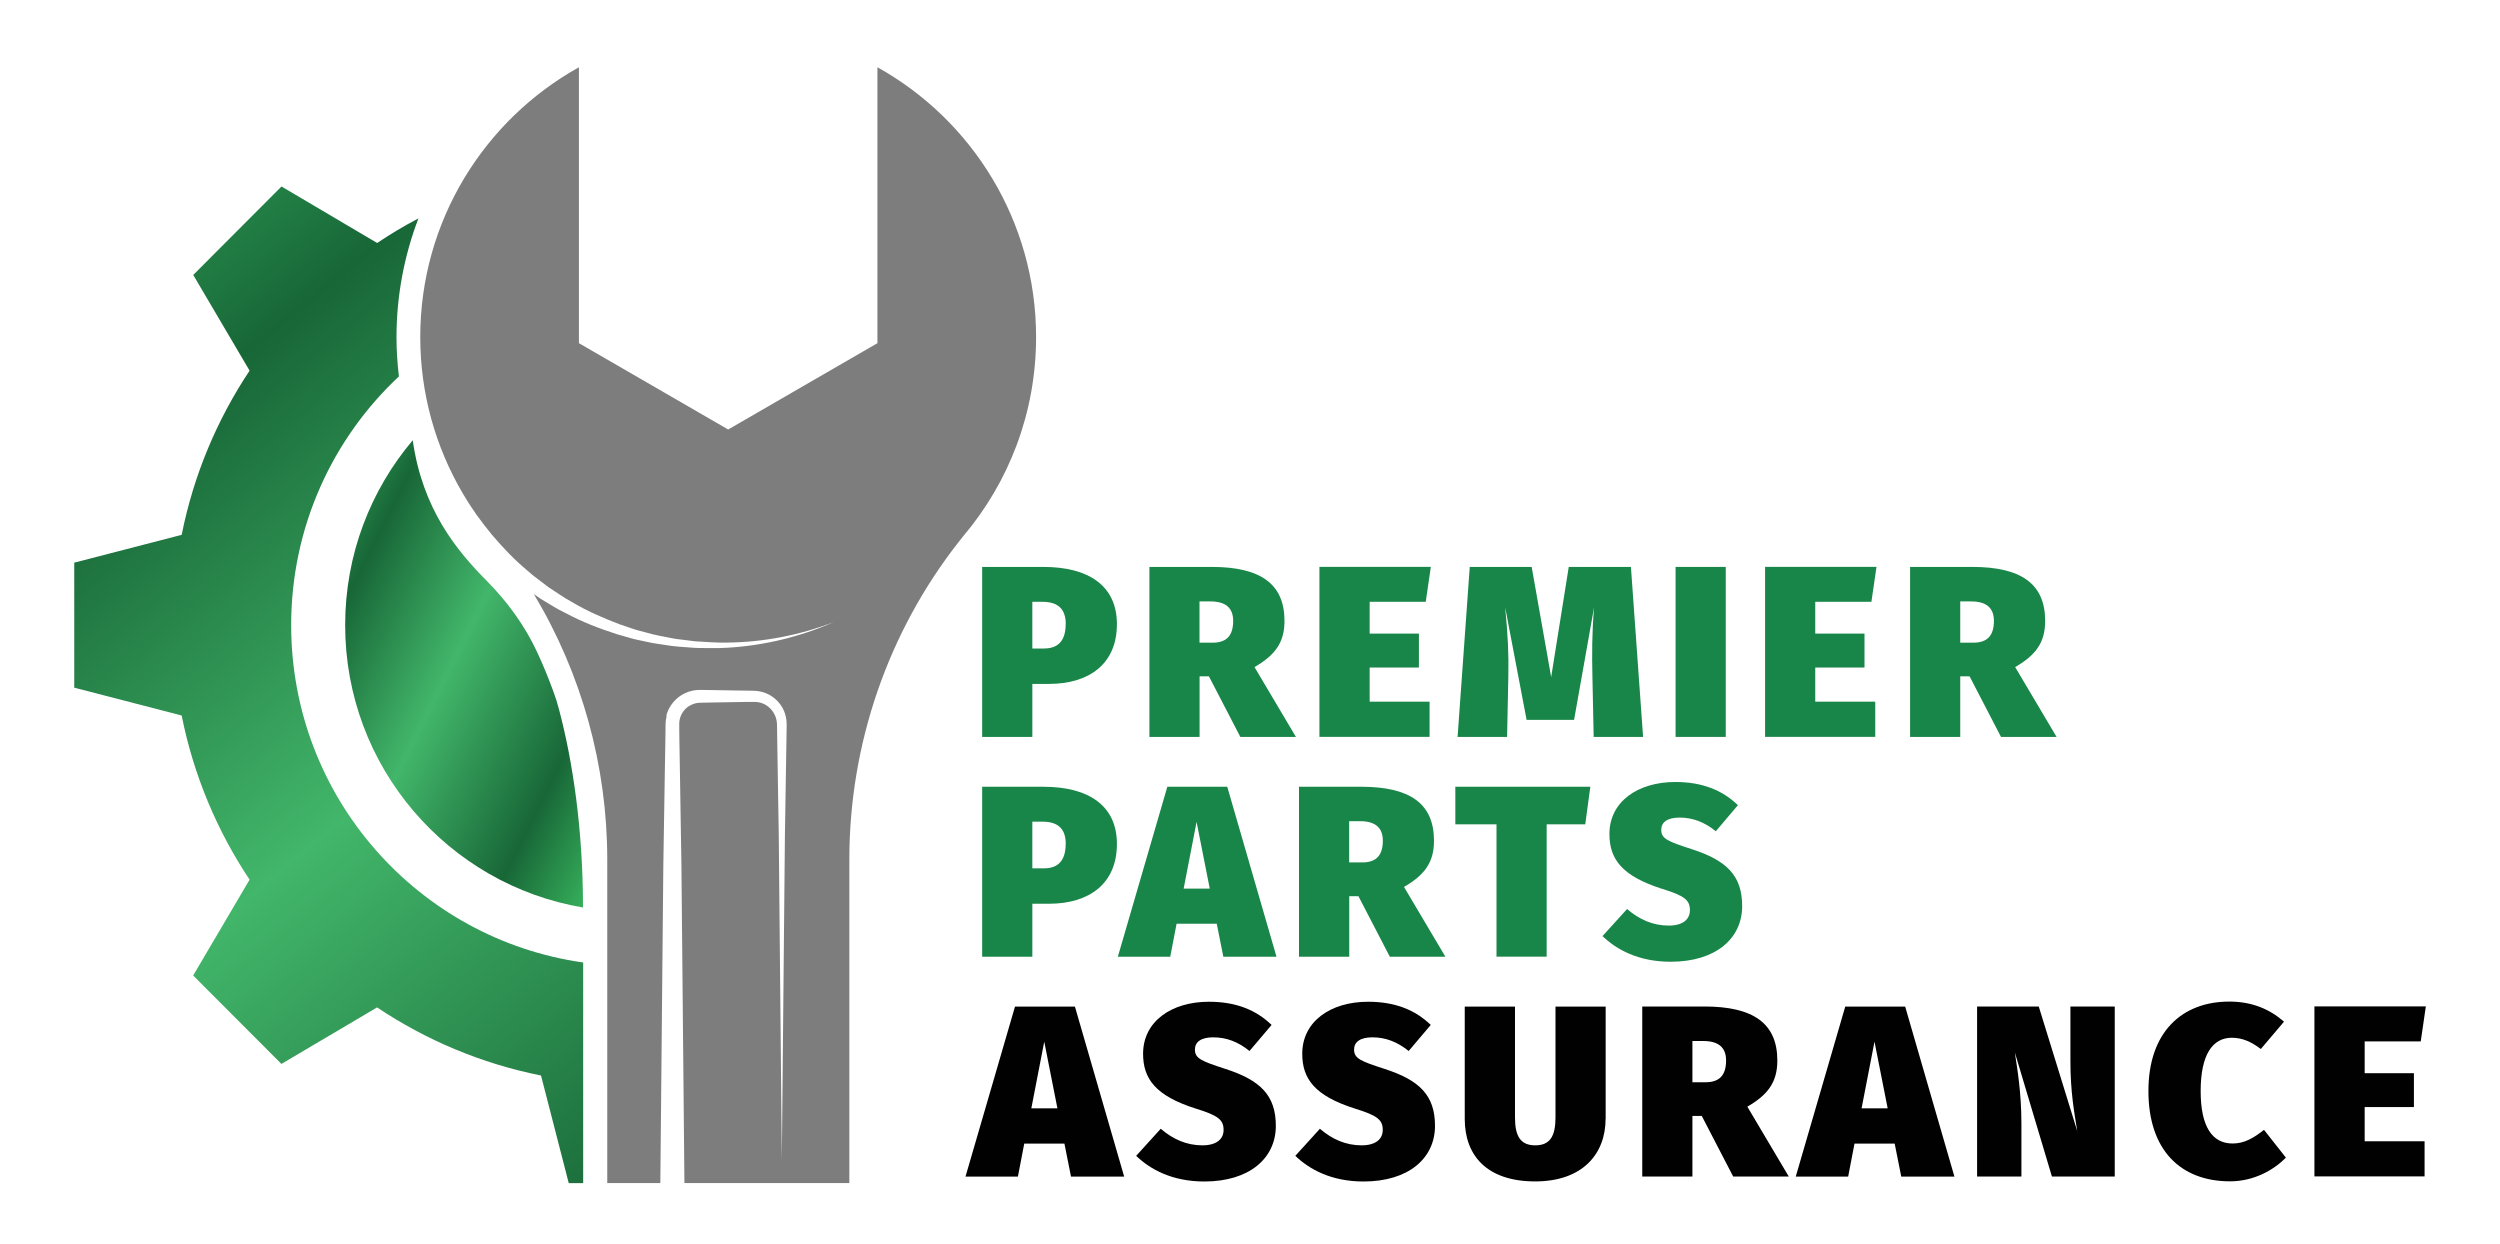 <?xml version="1.0" encoding="UTF-8"?>
<svg id="Layer_1" data-name="Layer 1" xmlns="http://www.w3.org/2000/svg" xmlns:xlink="http://www.w3.org/1999/xlink" viewBox="0 0 300 149.3">
  <defs>
    <style>
      .cls-1 {
        fill: #010101;
      }

      .cls-2 {
        fill: url(#linear-gradient-2);
      }

      .cls-3 {
        fill: #198649;
      }

      .cls-4 {
        fill: #7d7d7d;
      }

      .cls-5 {
        fill: none;
      }

      .cls-6 {
        clip-path: url(#clippath-1);
      }

      .cls-7 {
        fill: url(#linear-gradient);
      }

      .cls-8 {
        clip-path: url(#clippath);
      }
    </style>
    <clipPath id="clippath">
      <path class="cls-5" d="M23.18,32.98l6.77,11.5c-3.91,5.87-6.72,12.54-8.15,19.7l-12.89,3.34v15l12.89,3.34c1.43,7.17,4.24,13.83,8.15,19.7l-6.77,11.5,10.59,10.61,11.48-6.78c5.86,3.92,12.51,6.74,19.67,8.17l3.33,12.92h1.73v-26.48c-19.8-2.8-35.04-19.85-35.04-40.48,0-11.78,4.97-22.4,12.93-29.85-.19-1.56-.29-3.13-.29-4.71,0-4.95.92-9.77,2.63-14.25-1.71.89-3.36,1.88-4.95,2.95l-11.48-6.78-10.59,10.61Z"/>
    </clipPath>
    <linearGradient id="linear-gradient" x1="60.37" y1="241.11" x2="62.69" y2="241.11" gradientTransform="translate(19713.32 5118.7) rotate(-90) scale(81.6 -81.6)" gradientUnits="userSpaceOnUse">
      <stop offset="0" stop-color="#38b55e"/>
      <stop offset=".2" stop-color="#186737"/>
      <stop offset=".51" stop-color="#42b66a"/>
      <stop offset=".78" stop-color="#186737"/>
      <stop offset="1" stop-color="#37b564"/>
    </linearGradient>
    <clipPath id="clippath-1">
      <path class="cls-5" d="M41.42,75.02c0,17.02,12.34,31.14,28.54,33.88,0-9.28-1.21-17.51-2.9-23.85-.17-.64-.36-1.27-.59-1.89-.6-1.67-1.27-3.31-2.02-4.92-1.49-3.2-3.59-6.07-6.08-8.58-3.57-3.6-7.68-8.58-8.84-16.83-5.06,5.98-8.11,13.72-8.11,22.18"/>
    </clipPath>
    <linearGradient id="linear-gradient-2" x1="62.75" y1="239.47" x2="65.08" y2="239.47" gradientTransform="translate(5696.83 1585.37) rotate(-90) scale(23.56 -23.56)" xlink:href="#linear-gradient"/>
  </defs>
  <g>
    <path class="cls-3" d="M134.03,74.89c0,4.78-3.33,7.18-8.16,7.18h-1.99v6.36h-6.02v-20.4h7.34c5.47,0,8.83,2.29,8.83,6.86ZM127.89,74.89c0-1.67-.79-2.67-2.78-2.67h-1.23v5.6h1.4c1.7,0,2.6-.94,2.6-2.93Z"/>
    <path class="cls-3" d="M145.06,81.16h-1.11v7.27h-6.02v-20.4h7.46c5.82,0,8.75,1.99,8.75,6.48,0,2.58-1.11,4.1-3.6,5.54l4.97,8.38h-6.67l-3.77-7.27ZM143.94,77.12h1.58c1.64,0,2.46-.82,2.46-2.61,0-1.61-.96-2.34-2.75-2.34h-1.29v4.95Z"/>
    <path class="cls-3" d="M171.09,72.22h-6.73v3.81h5.91v4.07h-5.91v4.1h7.19v4.22h-13.22v-20.4h13.37l-.61,4.19Z"/>
    <path class="cls-3" d="M197.18,88.43h-5.94l-.15-7.24c-.06-2.64-.06-5.28.2-8.32l-2.4,13.51h-5.7l-2.57-13.51c.32,3.37.44,5.54.38,8.29l-.15,7.27h-5.94l1.46-20.4h7.43l2.34,13.22,2.11-13.22h7.46l1.46,20.4Z"/>
    <path class="cls-3" d="M207.09,88.43h-6.02v-20.4h6.02v20.4Z"/>
    <path class="cls-3" d="M224.56,72.22h-6.73v3.81h5.91v4.07h-5.91v4.1h7.2v4.22h-13.22v-20.4h13.37l-.61,4.19Z"/>
    <path class="cls-3" d="M236.34,81.16h-1.11v7.27h-6.02v-20.4h7.46c5.82,0,8.75,1.99,8.75,6.48,0,2.58-1.11,4.1-3.6,5.54l4.97,8.38h-6.67l-3.77-7.27ZM235.23,77.12h1.58c1.64,0,2.46-.82,2.46-2.61,0-1.61-.96-2.34-2.75-2.34h-1.29v4.95Z"/>
  </g>
  <g>
    <path class="cls-3" d="M134.03,101.27c0,4.78-3.33,7.18-8.16,7.18h-1.99v6.36h-6.02v-20.4h7.34c5.47,0,8.83,2.29,8.83,6.86ZM127.89,101.27c0-1.67-.79-2.67-2.78-2.67h-1.23v5.6h1.4c1.7,0,2.6-.94,2.6-2.93Z"/>
    <path class="cls-3" d="M146.02,110.85h-4.83l-.76,3.96h-6.29l5.94-20.4h7.19l5.91,20.4h-6.38l-.79-3.96ZM145.17,106.63l-1.58-8-1.55,8h3.13Z"/>
    <path class="cls-3" d="M163.02,107.54h-1.11v7.27h-6.03v-20.4h7.46c5.82,0,8.74,1.99,8.74,6.48,0,2.58-1.11,4.1-3.6,5.54l4.97,8.38h-6.67l-3.77-7.27ZM161.9,103.49h1.58c1.64,0,2.46-.82,2.46-2.61,0-1.61-.97-2.34-2.75-2.34h-1.29v4.95Z"/>
    <path class="cls-3" d="M190.22,98.92h-4.62v15.88h-6.02v-15.88h-4.94v-4.51h16.2l-.61,4.51Z"/>
    <path class="cls-3" d="M208.56,96.61l-2.66,3.14c-1.35-1.09-2.75-1.64-4.36-1.64-1.46,0-2.19.56-2.19,1.47,0,1.06.76,1.38,3.66,2.32,4.18,1.35,6.05,3.16,6.05,6.83,0,3.93-3.22,6.68-8.57,6.68-3.89,0-6.52-1.47-8.19-3.08l2.95-3.25c1.46,1.26,3.1,1.99,5,1.99,1.75,0,2.54-.79,2.54-1.85,0-1.2-.64-1.73-3.31-2.55-4.91-1.55-6.35-3.63-6.35-6.59,0-3.87,3.39-6.24,7.9-6.24,3.28,0,5.67,1,7.52,2.78Z"/>
  </g>
  <g>
    <path class="cls-1" d="M127.74,137.23h-4.83l-.76,3.96h-6.29l5.94-20.4h7.19l5.91,20.4h-6.38l-.79-3.96ZM126.89,133l-1.58-8-1.55,8h3.13Z"/>
    <path class="cls-1" d="M152.6,122.98l-2.66,3.14c-1.34-1.09-2.75-1.64-4.36-1.64-1.46,0-2.19.56-2.19,1.47,0,1.06.76,1.38,3.66,2.32,4.18,1.35,6.05,3.16,6.05,6.83,0,3.93-3.22,6.68-8.57,6.68-3.89,0-6.52-1.47-8.19-3.08l2.95-3.25c1.46,1.26,3.1,1.99,5,1.99,1.75,0,2.54-.79,2.54-1.85,0-1.2-.64-1.73-3.31-2.55-4.91-1.55-6.35-3.63-6.35-6.59,0-3.87,3.39-6.24,7.9-6.24,3.28,0,5.67,1,7.52,2.78Z"/>
    <path class="cls-1" d="M171.7,122.98l-2.66,3.14c-1.35-1.09-2.75-1.64-4.36-1.64-1.46,0-2.19.56-2.19,1.47,0,1.06.76,1.38,3.66,2.32,4.18,1.35,6.05,3.16,6.05,6.83,0,3.93-3.22,6.68-8.57,6.68-3.89,0-6.52-1.47-8.19-3.08l2.95-3.25c1.46,1.26,3.1,1.99,5,1.99,1.75,0,2.54-.79,2.54-1.85,0-1.2-.64-1.73-3.31-2.55-4.91-1.55-6.35-3.63-6.35-6.59,0-3.87,3.39-6.24,7.9-6.24,3.28,0,5.67,1,7.52,2.78Z"/>
    <path class="cls-1" d="M192.67,134.27c0,4.16-2.72,7.5-8.45,7.5s-8.45-3.05-8.45-7.5v-13.48h6.03v13.31c0,2.26.67,3.34,2.43,3.34s2.43-1.08,2.43-3.34v-13.31h6.02v13.48Z"/>
    <path class="cls-1" d="M204.2,133.91h-1.11v7.27h-6.02v-20.4h7.46c5.82,0,8.75,1.99,8.75,6.48,0,2.58-1.11,4.1-3.6,5.54l4.97,8.38h-6.67l-3.77-7.27ZM203.09,129.87h1.58c1.64,0,2.46-.82,2.46-2.61,0-1.61-.96-2.34-2.75-2.34h-1.29v4.95Z"/>
    <path class="cls-1" d="M227.37,137.23h-4.83l-.76,3.96h-6.29l5.94-20.4h7.19l5.91,20.4h-6.38l-.79-3.96ZM226.52,133l-1.58-8-1.55,8h3.13Z"/>
    <path class="cls-1" d="M253.78,141.18h-7.55l-4.45-14.89c.29,1.96.79,4.78.79,8.56v6.33h-5.32v-20.4h7.4l4.62,14.95c-.38-2.37-.82-4.72-.82-8.41v-6.54h5.32v20.4Z"/>
    <path class="cls-1" d="M274.08,122.6l-2.78,3.28c-1.05-.79-2.13-1.35-3.48-1.35-2.34,0-3.74,2.08-3.74,6.39s1.4,6.3,3.83,6.3c1.43,0,2.54-.67,3.77-1.64l2.63,3.34c-1.49,1.5-3.86,2.84-6.7,2.84-5.97,0-9.8-3.78-9.8-10.84s4.01-10.73,9.71-10.73c2.69,0,4.8.88,6.55,2.4Z"/>
    <path class="cls-1" d="M290.49,124.97h-6.73v3.81h5.91v4.07h-5.91v4.1h7.19v4.22h-13.22v-20.4h13.37l-.61,4.19Z"/>
  </g>
  <path class="cls-4" d="M80,85.92c-.08.3-.12.6-.13.91-.01.28,0,.5-.01.75l-.02,1.47-.05,2.95-.19,11.78-.36,38.19h-6.37v-38.81c0-11.27-3.06-22.29-8.81-31.87l.85.59,1.45.87c.24.14.48.29.73.42l.75.38c1.98,1.07,4.09,1.88,6.21,2.56l1.61.46c.53.17,1.09.25,1.63.38,1.08.26,2.2.39,3.3.56.55.08,1.11.1,1.66.15.55.03,1.11.1,1.66.1,1.11,0,2.22.04,3.33-.03,4.43-.25,8.8-1.31,12.83-3.09-4.11,1.59-8.48,2.43-12.85,2.47-1.09.03-2.18-.06-3.27-.12-.55-.01-1.08-.11-1.62-.17-.54-.08-1.08-.11-1.62-.22-1.07-.21-2.14-.39-3.18-.7-.52-.15-1.05-.25-1.57-.44l-1.54-.52c-2.02-.76-4.01-1.63-5.86-2.74l-.7-.4c-.23-.14-.45-.29-.68-.44l-1.35-.89-1.29-.98c-.21-.16-.43-.32-.64-.49l-.61-.53c-1.56-1.29-2.95-2.76-4.25-4.29-.61-.74-1.2-1.5-1.76-2.28-.03-.04-.07-.09-.1-.13-.22-.31-.42-.62-.63-.93-.13-.2-.26-.4-.39-.6-.19-.3-.37-.59-.55-.9-.04-.07-.09-.15-.13-.22-3.2-5.48-5.05-11.86-5.05-18.67,0-13.93,7.69-26.06,19.04-32.38v33.11l17.91,10.36,17.91-10.36V8.07c11.35,6.32,19.04,18.45,19.04,32.38,0,9.11-3.29,17.45-8.74,23.89h0s-.18.22-.5.63c-8.55,10.88-13.17,24.34-13.17,38.19v38.81h-19.79l-.36-38.19-.19-11.78-.05-2.95-.02-1.47c0-.23-.01-.51,0-.72,0-.18.02-.37.06-.55.16-.72.65-1.37,1.33-1.7.33-.17.7-.27,1.08-.28l1.46-.03,2.94-.05,1.47-.02c.23,0,.51-.01.71,0,.2,0,.39.02.59.07.77.17,1.45.72,1.8,1.45.18.36.28.76.29,1.17l.02,1.47.19,11.79.37,39,.37-39,.19-11.79.02-1.47c0-.57-.11-1.16-.35-1.68-.47-1.06-1.43-1.89-2.57-2.2-.28-.08-.57-.13-.86-.14-.29-.02-.5-.01-.76-.02l-1.47-.02-2.94-.05-1.48-.02c-.6,0-1.21.13-1.76.39-1.1.51-1.96,1.53-2.26,2.72"/>
  <g class="cls-8">
    <rect class="cls-7" x="-22.01" y="16.53" width="122.89" height="131.28" transform="translate(-43.05 43.39) rotate(-39.19)"/>
  </g>
  <g class="cls-6">
    <rect class="cls-2" x="24.24" y="55.57" width="62.91" height="50.6" transform="translate(-41.55 94.52) rotate(-63.43)"/>
  </g>
</svg>